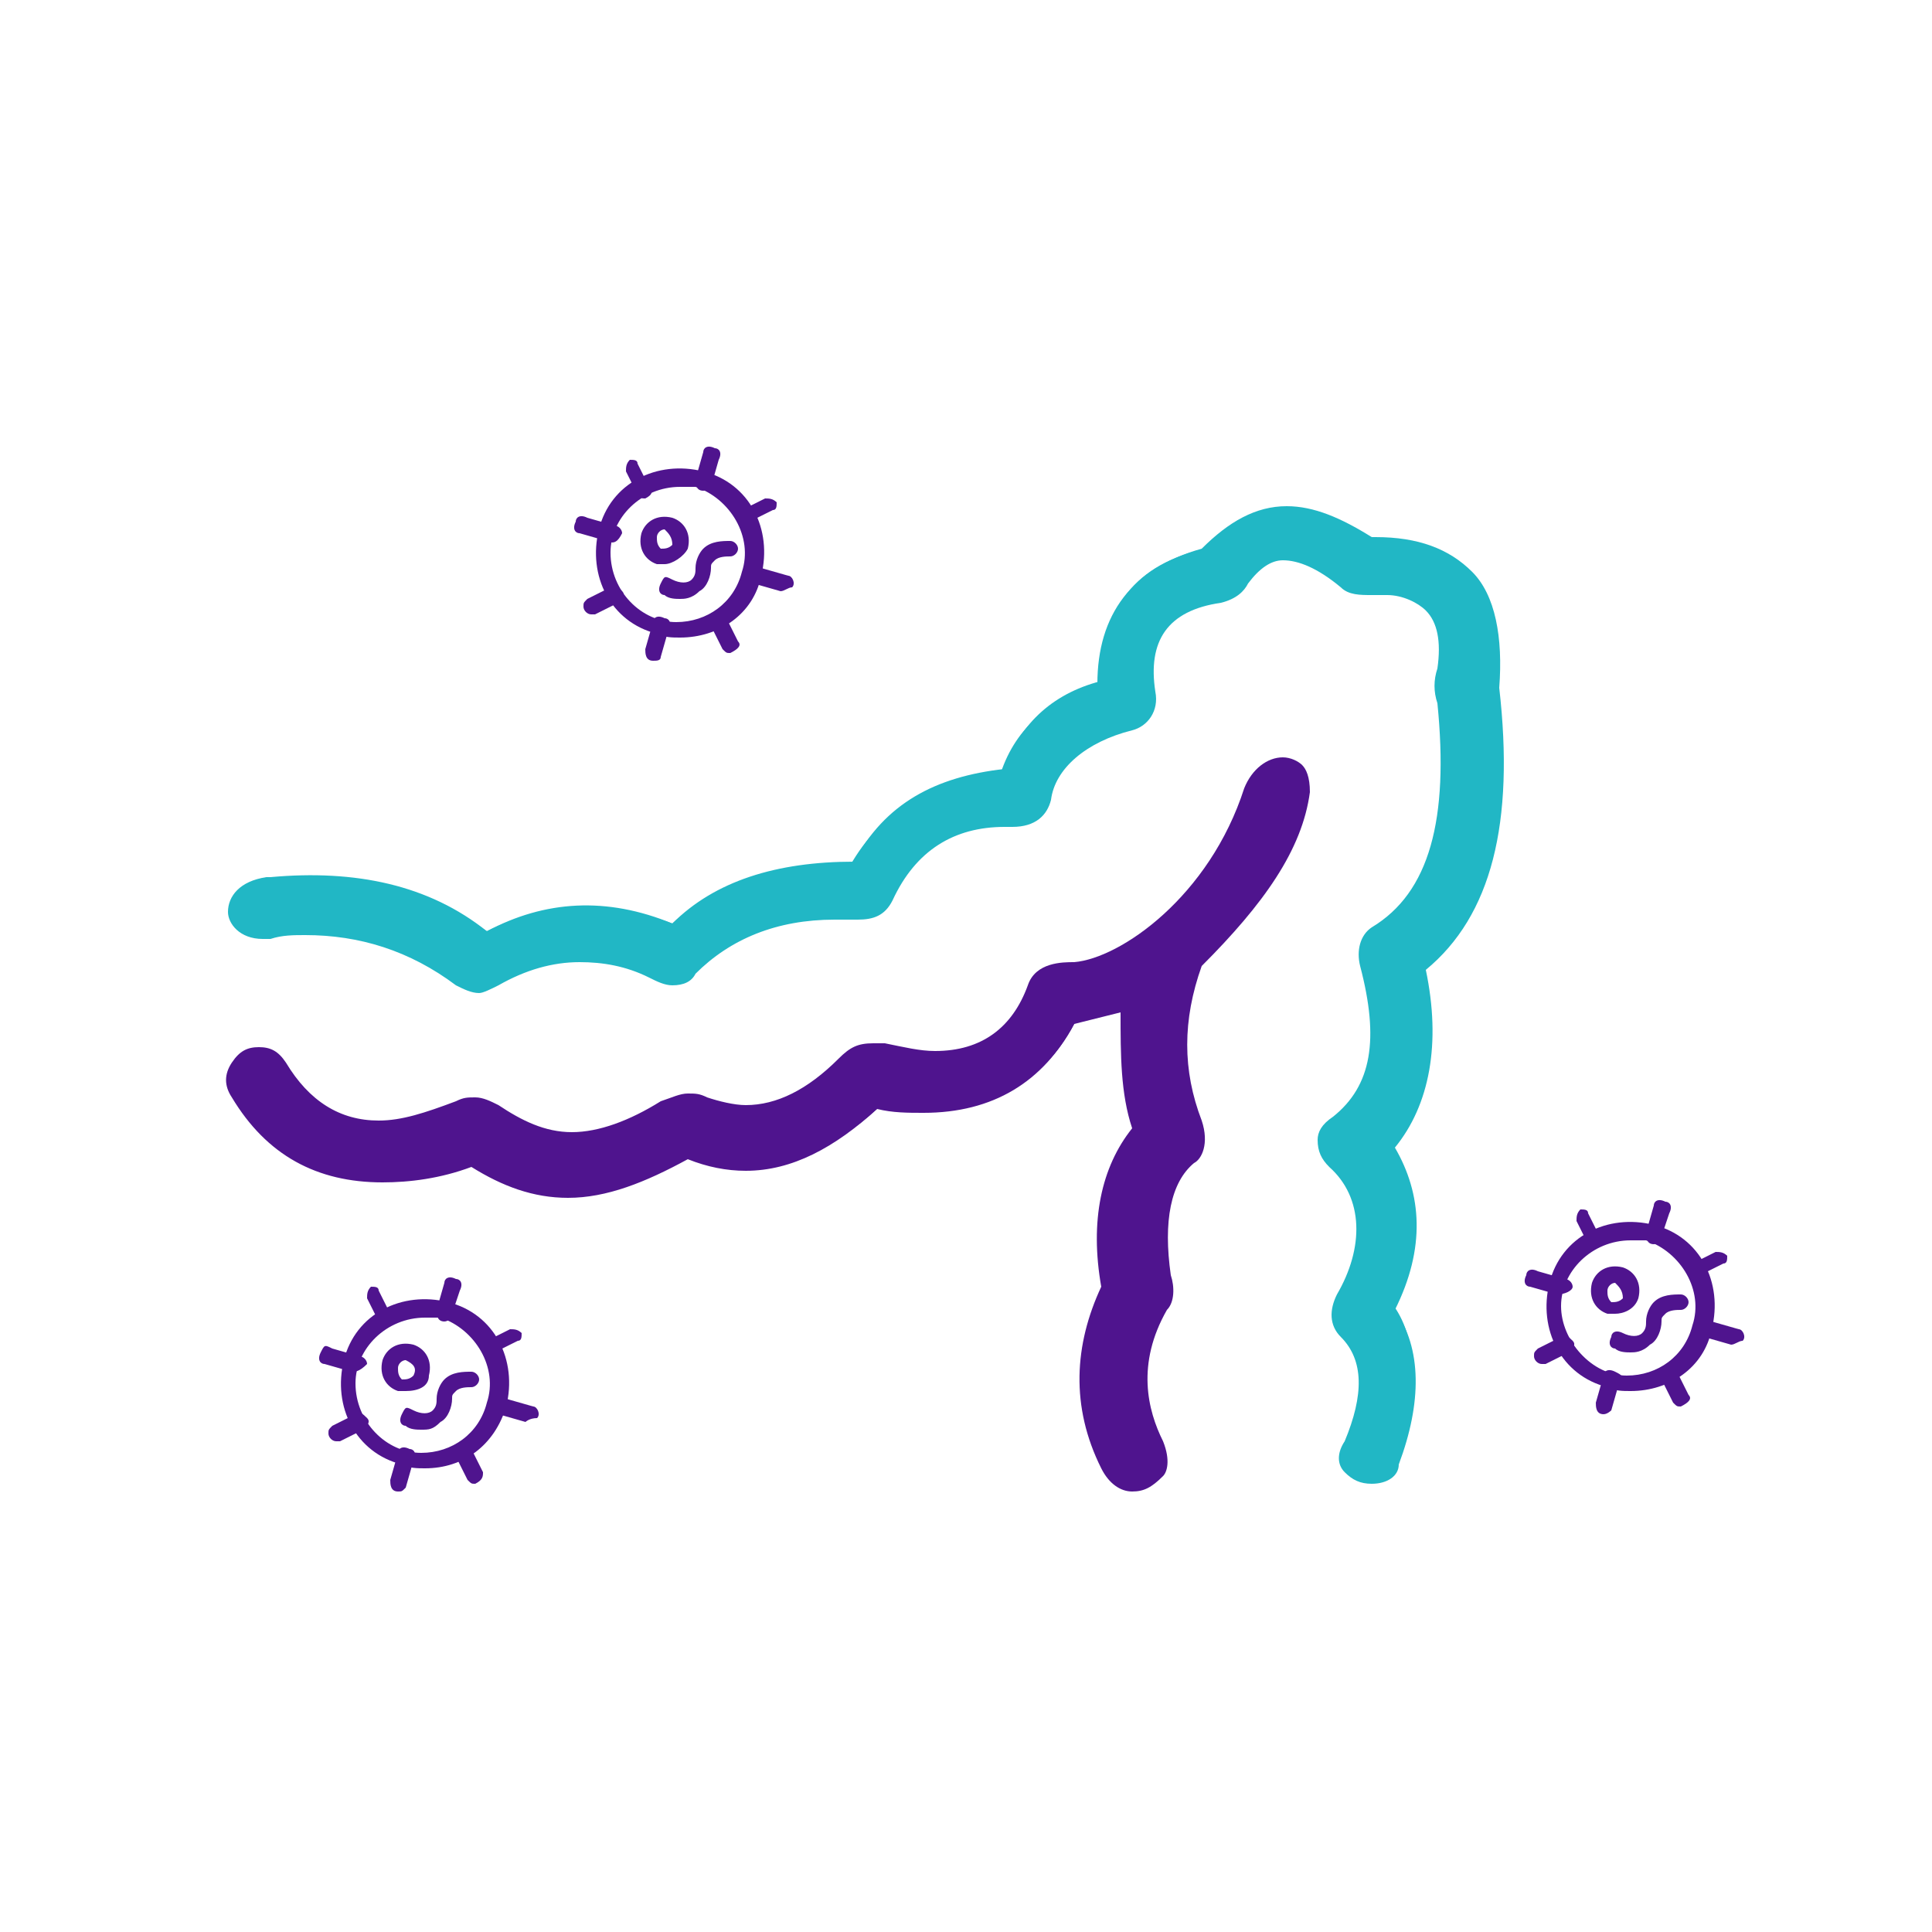 <?xml version="1.0" encoding="utf-8"?>
<!-- Generator: Adobe Illustrator 24.0.1, SVG Export Plug-In . SVG Version: 6.00 Build 0)  -->
<svg version="1.1" id="图层_1" xmlns="http://www.w3.org/2000/svg" xmlns:xlink="http://www.w3.org/1999/xlink" x="0px" y="0px"
	 viewBox="0 0 50 50" style="enable-background:new 0 0 50 50;" xml:space="preserve">
<style type="text/css">
	.st0{fill:#4F148E;}
	.st1{fill:#21B7C5;}
</style>
<g>
	<path class="st0" d="M29.3,38.6c-0.3,0-0.6-0.2-0.8-0.6c-0.8-1.6-0.7-3.2,0-4.7c-0.3-1.7,0-3.1,0.8-4.1c-0.3-0.9-0.3-1.9-0.3-3
		c-0.4,0.1-0.8,0.2-1.2,0.3c-0.8,1.5-2.1,2.3-3.9,2.3c-0.4,0-0.8,0-1.2-0.1c-1.1,1-2.2,1.6-3.4,1.6c-0.5,0-1-0.1-1.5-0.3
		c-1.1,0.6-2.1,1-3.1,1c-0.9,0-1.7-0.3-2.5-0.8c-0.8,0.3-1.6,0.4-2.3,0.4c-1.7,0-3-0.7-3.9-2.2c-0.2-0.3-0.2-0.6,0-0.9
		c0.2-0.3,0.4-0.4,0.7-0.4c0.3,0,0.5,0.1,0.7,0.4c0.6,1,1.4,1.5,2.4,1.5c0.6,0,1.2-0.2,2-0.5c0.2-0.1,0.3-0.1,0.5-0.1
		c0.2,0,0.4,0.1,0.6,0.2c0.6,0.4,1.2,0.7,1.9,0.7c0.7,0,1.5-0.3,2.3-0.8c0.3-0.1,0.5-0.2,0.7-0.2c0.2,0,0.3,0,0.5,0.1
		c0.3,0.1,0.7,0.2,1,0.2c0.8,0,1.6-0.4,2.4-1.2c0.3-0.3,0.5-0.4,0.9-0.4c0.1,0,0.2,0,0.3,0c0.5,0.1,0.9,0.2,1.3,0.2
		c1.2,0,2-0.6,2.4-1.7c0.2-0.6,0.9-0.6,1.2-0.6c1.2-0.1,3.5-1.7,4.4-4.5c0.2-0.5,0.6-0.8,1-0.8c0.2,0,0.4,0.1,0.5,0.2
		c0.1,0.1,0.2,0.3,0.2,0.7c-0.2,1.5-1.2,2.9-2.8,4.5c-0.5,1.4-0.5,2.7,0,4c0.2,0.6,0,1-0.2,1.1l0,0c-0.6,0.5-0.8,1.5-0.6,2.9
		c0.1,0.3,0.1,0.7-0.1,0.9c-0.8,1.4-0.5,2.6-0.1,3.4c0.2,0.5,0.1,0.8,0,0.9C29.8,38.5,29.6,38.6,29.3,38.6z"/>
	<path class="st0" d="M6.3,28.3c-0.4-0.7,0.6-1.4,1.1-0.7c1.1,1.6,2.4,1.9,4.6,1.1c0.4-0.2,0.6-0.1,0.9,0.1c1.3,0.9,2.7,0.9,4.4-0.1
		c0.4-0.2,0.6-0.2,1-0.1c1.2,0.5,2.4,0.1,3.6-1.1c0.3-0.3,0.6-0.4,1-0.3c2.1,0.5,3.3-0.1,3.9-1.7c0.1-0.4,0.6-0.4,1-0.4
		c1.2-0.1,3.6-1.7,4.6-4.6c0.3-0.9,1.4-0.9,1.2,0.1c-0.2,1.6-1.3,3-2.8,4.4c-0.5,1.5-0.5,2.9-0.1,4.2c0.1,0.4,0.1,0.7-0.1,0.9
		C30,30.5,29.8,31.5,30,33c0.1,0.3,0.1,0.6-0.1,0.8c-0.7,1.2-0.7,2.5-0.1,3.6c0.4,0.9-0.7,1.4-1.1,0.6c-0.7-1.6-0.7-3.2,0.1-4.6
		c-0.3-1.8,0-3.2,0.8-4.1c-0.3-1.1-0.4-2.2-0.2-3.4c-0.5,0.2-1,0.3-1.5,0.4c-0.9,1.9-2.6,2.6-5,2.2c-1.5,1.5-3.1,1.9-4.9,1.3
		c-2,1.2-3.9,1.3-5.6,0.2C9.6,30.8,7.6,30.3,6.3,28.3L6.3,28.3z"/>
	<path class="st1" d="M35.5,38.4c-0.3,0-0.5-0.1-0.7-0.3c-0.2-0.2-0.2-0.5,0-0.8c0.5-1.2,0.5-2.1-0.1-2.7c-0.3-0.3-0.3-0.7-0.1-1.1
		c0.7-1.2,0.7-2.5-0.2-3.3c-0.2-0.2-0.3-0.4-0.3-0.7c0-0.2,0.1-0.4,0.4-0.6c1-0.8,1.2-2,0.7-3.9c-0.1-0.4,0-0.8,0.3-1
		c1.5-0.9,2-2.8,1.7-5.8c-0.1-0.3-0.1-0.6,0-0.9c0.1-0.7,0-1.2-0.3-1.5c-0.2-0.2-0.6-0.4-1-0.4c-0.1,0-0.2,0-0.3,0c0,0,0,0-0.1,0
		c-0.3,0-0.6,0-0.8-0.2c-0.6-0.5-1.1-0.7-1.5-0.7c-0.3,0-0.6,0.2-0.9,0.6c-0.1,0.2-0.3,0.4-0.7,0.5c-1.4,0.2-1.9,1-1.7,2.3
		c0.1,0.5-0.2,0.9-0.6,1c-1.2,0.3-2,1-2.1,1.8c-0.1,0.4-0.4,0.7-1,0.7c-0.1,0-0.1,0-0.2,0c-1.3,0-2.3,0.6-2.9,1.9
		c-0.2,0.4-0.5,0.5-0.9,0.5c-0.2,0-0.4,0-0.6,0c-1.5,0-2.7,0.5-3.6,1.4c-0.1,0.2-0.3,0.3-0.6,0.3c-0.2,0-0.4-0.1-0.6-0.2
		c-0.6-0.3-1.2-0.4-1.8-0.4c-0.7,0-1.4,0.2-2.1,0.6c-0.2,0.1-0.4,0.2-0.5,0.2c-0.2,0-0.4-0.1-0.6-0.2c-1.2-0.9-2.5-1.3-3.9-1.3
		c-0.3,0-0.6,0-0.9,0.1c-0.1,0-0.2,0-0.2,0c-0.6,0-0.9-0.4-0.9-0.7c0-0.4,0.3-0.8,1-0.9c0.3,0,0.7,0,1,0c1.9,0,3.4,0.5,4.7,1.4
		c0.8-0.4,1.6-0.6,2.5-0.6c0.7,0,1.5,0.1,2.3,0.4c1.1-1,2.6-1.5,4.4-1.5c0.1,0,0.1,0,0.2,0c0.8-1.4,2.1-2.2,3.9-2.4
		c0.4-1.2,1.3-1.9,2.5-2.3c0-1.8,0.9-3,2.7-3.5c0.7-0.7,1.4-1.1,2.2-1.1c0.7,0,1.4,0.3,2.2,0.8c0,0,0.1,0,0.1,0
		c1.1,0,1.9,0.3,2.5,0.9c0.6,0.6,0.8,1.7,0.7,3c0.4,3.5-0.2,5.9-1.9,7.3c0.4,1.9,0.1,3.5-0.8,4.6c0.7,1.2,0.8,2.6,0,4.2
		c0.7,1,0.7,2.4,0.1,4C36.2,38.2,35.9,38.4,35.5,38.4z"/>
	<path class="st1" d="M7,22.7c2.2-0.2,4.1,0.2,5.6,1.4c1.5-0.8,3.1-0.9,4.8-0.2c1.1-1.1,2.7-1.6,4.7-1.6c0.8-1.5,2.1-2.2,3.9-2.4
		c0.4-1.2,1.3-2,2.6-2.3c-0.1-1.9,0.8-3,2.6-3.4c1.2-1.3,2.6-1.4,4.3-0.2c2.4-0.1,3.4,1.2,3.1,3.7c0.4,3.5-0.2,5.9-1.9,7.2
		c0.4,2,0.1,3.6-0.8,4.6c0.8,1.2,0.8,2.6,0.1,4.2c0.7,0.9,0.7,2.2,0.1,3.9c-0.3,0.9-1.5,0.4-1.1-0.4c0.5-1.2,0.5-2.2-0.1-2.9
		c-0.2-0.2-0.2-0.6-0.1-0.9c0.7-1.2,0.7-2.7-0.2-3.6c-0.3-0.3-0.3-0.7,0.1-0.9c1.1-0.8,1.3-2.1,0.7-4.1c-0.1-0.4,0-0.6,0.2-0.8
		c1.4-0.9,2.1-2.7,1.7-6c-0.1-0.3-0.1-0.6,0-0.8c0.2-1.5-0.4-2.2-1.8-2.1c-0.3,0-0.6,0-0.7-0.1c-1.2-0.9-1.9-1.1-2.6-0.1
		c-0.1,0.2-0.2,0.4-0.6,0.4c-1.4,0.2-2.1,1.1-1.9,2.5c0.1,0.4-0.1,0.7-0.4,0.7c-1.2,0.3-2.1,1-2.2,2c-0.1,0.4-0.4,0.5-0.8,0.5
		c-1.6-0.1-2.6,0.6-3.3,2c-0.1,0.3-0.4,0.4-0.7,0.4c-1.9-0.1-3.3,0.4-4.2,1.4c-0.2,0.3-0.6,0.2-0.9,0.1c-1.4-0.7-2.8-0.6-4.1,0.2
		c-0.3,0.2-0.6,0.2-0.9-0.1c-1.4-1.1-3-1.6-4.9-1.3C5.9,24.2,5.8,22.8,7,22.7z"/>
	<g>
		<path class="st0" d="M17.2,14.6c-0.1,0-0.1,0-0.2,0c-0.3-0.1-0.5-0.4-0.4-0.8c0,0,0,0,0,0c0.1-0.3,0.4-0.5,0.8-0.4c0,0,0,0,0,0
			c0.3,0.1,0.5,0.4,0.4,0.8C17.7,14.4,17.4,14.6,17.2,14.6z M17.2,13.7c-0.1,0-0.2,0.1-0.2,0.2c0,0.1,0,0.2,0.1,0.3
			c0.1,0,0.2,0,0.3-0.1C17.4,13.9,17.3,13.8,17.2,13.7C17.2,13.7,17.2,13.7,17.2,13.7L17.2,13.7z M18.2,12.7
			C18.1,12.7,18.1,12.7,18.2,12.7c-0.2,0-0.2-0.2-0.2-0.3l0.2-0.7c0-0.1,0.1-0.2,0.3-0.1c0.1,0,0.2,0.1,0.1,0.3l0,0l-0.2,0.7
			C18.3,12.6,18.3,12.7,18.2,12.7z M16.9,17.1C16.9,17.1,16.9,17.1,16.9,17.1c-0.2,0-0.2-0.2-0.2-0.3l0.2-0.7c0-0.1,0.1-0.2,0.3-0.1
			c0.1,0,0.2,0.1,0.1,0.3l0,0L17.1,17C17.1,17.1,17,17.1,16.9,17.1L16.9,17.1z M16.7,12.9c-0.1,0-0.1,0-0.2-0.1l-0.3-0.6
			c0-0.1,0-0.2,0.1-0.3c0.1,0,0.2,0,0.2,0.1l0.3,0.6C16.9,12.7,16.9,12.8,16.7,12.9C16.7,12.9,16.7,12.9,16.7,12.9z M18.9,16.9
			c-0.1,0-0.1,0-0.2-0.1l-0.3-0.6c-0.1-0.1,0-0.2,0.1-0.3c0.1-0.1,0.2,0,0.3,0.1l0.3,0.6C19.2,16.7,19.1,16.8,18.9,16.9
			C19,16.9,19,16.9,18.9,16.9L18.9,16.9z M15.7,14C15.7,14,15.7,14,15.7,14L15,13.8c-0.1,0-0.2-0.1-0.1-0.3c0-0.1,0.1-0.2,0.3-0.1
			l0,0l0.7,0.2c0.1,0,0.2,0.1,0.2,0.2C16,14,15.9,14.1,15.7,14L15.7,14L15.7,14z M20.2,15.3C20.2,15.3,20.2,15.3,20.2,15.3l-0.7-0.2
			c-0.1,0-0.2-0.1-0.1-0.3c0-0.1,0.1-0.2,0.3-0.1l0,0l0.7,0.2c0.1,0,0.2,0.2,0.1,0.3C20.4,15.2,20.3,15.3,20.2,15.3L20.2,15.3z
			 M15.3,15.9c-0.1,0-0.2-0.1-0.2-0.2c0-0.1,0-0.1,0.1-0.2l0.6-0.3c0.1-0.1,0.2,0,0.3,0.1c0.1,0.1,0,0.2-0.1,0.3l-0.6,0.3
			C15.4,15.9,15.3,15.9,15.3,15.9z M19.3,13.6c-0.1,0-0.2-0.1-0.2-0.2c0-0.1,0-0.1,0.1-0.2l0.6-0.3c0.1,0,0.2,0,0.3,0.1
			c0,0.1,0,0.2-0.1,0.2l-0.6,0.3C19.4,13.6,19.4,13.6,19.3,13.6z"/>
		<path class="st0" d="M17.6,16.5c-0.2,0-0.4,0-0.6-0.1c-1.2-0.3-1.8-1.5-1.5-2.7c0.3-1.2,1.5-1.8,2.7-1.5c1.2,0.3,1.8,1.5,1.5,2.7
			c0,0,0,0,0,0C19.5,15.9,18.6,16.5,17.6,16.5z M17.6,12.6c-1,0-1.8,0.8-1.8,1.7c0,1,0.8,1.8,1.7,1.8c0.8,0,1.5-0.5,1.7-1.3
			c0.3-0.9-0.3-1.9-1.2-2.2C18,12.6,17.8,12.6,17.6,12.6z"/>
		<path class="st0" d="M17.6,15.5c-0.1,0-0.3,0-0.4-0.1c-0.1,0-0.2-0.1-0.1-0.3s0.1-0.2,0.3-0.1c0.2,0.1,0.4,0.1,0.5,0
			c0.1-0.1,0.1-0.2,0.1-0.3c0-0.2,0.1-0.4,0.2-0.5c0.2-0.2,0.5-0.2,0.7-0.2c0.1,0,0.2,0.1,0.2,0.2c0,0.1-0.1,0.2-0.2,0.2l0,0
			c-0.1,0-0.3,0-0.4,0.1c-0.1,0.1-0.1,0.1-0.1,0.2c0,0.2-0.1,0.5-0.3,0.6C17.9,15.5,17.7,15.5,17.6,15.5z"/>
	</g>
	<g>
		<path class="st0" d="M10.5,36c-0.1,0-0.1,0-0.2,0c-0.3-0.1-0.5-0.4-0.4-0.8c0,0,0,0,0,0c0.1-0.3,0.4-0.5,0.8-0.4c0,0,0,0,0,0
			c0.3,0.1,0.5,0.4,0.4,0.8C11.1,35.9,10.8,36,10.5,36z M10.5,35.2c-0.1,0-0.2,0.1-0.2,0.2c0,0.1,0,0.2,0.1,0.3c0.1,0,0.2,0,0.3-0.1
			C10.8,35.4,10.7,35.3,10.5,35.2C10.6,35.2,10.5,35.2,10.5,35.2L10.5,35.2z M11.5,34.2C11.5,34.2,11.5,34.2,11.5,34.2
			c-0.2,0-0.2-0.2-0.2-0.3l0.2-0.7c0-0.1,0.1-0.2,0.3-0.1c0.1,0,0.2,0.1,0.1,0.3l0,0L11.7,34C11.7,34.1,11.6,34.2,11.5,34.2z
			 M10.3,38.6C10.2,38.6,10.2,38.6,10.3,38.6c-0.2,0-0.2-0.2-0.2-0.3l0.2-0.7c0-0.1,0.1-0.2,0.3-0.1c0.1,0,0.2,0.1,0.1,0.3l0,0
			l-0.2,0.7C10.4,38.6,10.4,38.6,10.3,38.6L10.3,38.6z M10,34.3c-0.1,0-0.1,0-0.2-0.1l-0.3-0.6c0-0.1,0-0.2,0.1-0.3
			c0.1,0,0.2,0,0.2,0.1l0.3,0.6C10.3,34.1,10.2,34.2,10,34.3C10.1,34.3,10.1,34.3,10,34.3z M12.3,38.4c-0.1,0-0.1,0-0.2-0.1
			l-0.3-0.6c-0.1-0.1,0-0.2,0.1-0.3c0.1-0.1,0.2,0,0.3,0.1l0.3,0.6C12.5,38.2,12.5,38.3,12.3,38.4C12.4,38.4,12.3,38.4,12.3,38.4
			L12.3,38.4z M9.1,35.5C9.1,35.5,9.1,35.5,9.1,35.5l-0.7-0.2c-0.1,0-0.2-0.1-0.1-0.3s0.1-0.2,0.3-0.1l0,0l0.7,0.2
			c0.1,0,0.2,0.1,0.2,0.2C9.3,35.5,9.2,35.5,9.1,35.5L9.1,35.5L9.1,35.5z M13.6,36.8C13.5,36.8,13.5,36.8,13.6,36.8l-0.7-0.2
			c-0.1,0-0.2-0.1-0.1-0.3c0-0.1,0.1-0.2,0.3-0.1l0,0l0.7,0.2c0.1,0,0.2,0.2,0.1,0.3C13.7,36.7,13.6,36.8,13.6,36.8L13.6,36.8z
			 M8.7,37.3c-0.1,0-0.2-0.1-0.2-0.2c0-0.1,0-0.1,0.1-0.2l0.6-0.3c0.1-0.1,0.2,0,0.3,0.1c0.1,0.1,0,0.2-0.1,0.3l-0.6,0.3
			C8.7,37.3,8.7,37.3,8.7,37.3z M12.7,35.1c-0.1,0-0.2-0.1-0.2-0.2c0-0.1,0-0.1,0.1-0.2l0.6-0.3c0.1,0,0.2,0,0.3,0.1
			c0,0.1,0,0.2-0.1,0.2l-0.6,0.3C12.8,35.1,12.7,35.1,12.7,35.1z"/>
		<path class="st0" d="M11,38c-0.2,0-0.4,0-0.6-0.1c-1.2-0.3-1.8-1.5-1.5-2.7c0.3-1.2,1.5-1.8,2.7-1.5c1.2,0.3,1.8,1.5,1.5,2.7
			c0,0,0,0,0,0C12.8,37.4,12,38,11,38z M11,34.1c-1,0-1.8,0.8-1.8,1.7c0,1,0.8,1.8,1.7,1.8c0.8,0,1.5-0.5,1.7-1.3
			c0.3-0.9-0.3-1.9-1.2-2.2C11.3,34.1,11.2,34.1,11,34.1z"/>
		<path class="st0" d="M10.9,37c-0.1,0-0.3,0-0.4-0.1c-0.1,0-0.2-0.1-0.1-0.3s0.1-0.2,0.3-0.1c0.2,0.1,0.4,0.1,0.5,0
			c0.1-0.1,0.1-0.2,0.1-0.3c0-0.2,0.1-0.4,0.2-0.5c0.2-0.2,0.5-0.2,0.7-0.2c0.1,0,0.2,0.1,0.2,0.2c0,0.1-0.1,0.2-0.2,0.2l0,0
			c-0.1,0-0.3,0-0.4,0.1c-0.1,0.1-0.1,0.1-0.1,0.2c0,0.2-0.1,0.5-0.3,0.6C11.2,37,11.1,37,10.9,37z"/>
	</g>
	<g>
		<path class="st0" d="M41.8,34c-0.1,0-0.1,0-0.2,0c-0.3-0.1-0.5-0.4-0.4-0.8c0,0,0,0,0,0c0.1-0.3,0.4-0.5,0.8-0.4c0,0,0,0,0,0
			c0.3,0.1,0.5,0.4,0.4,0.8C42.3,33.9,42,34,41.8,34z M41.8,33.2c-0.1,0-0.2,0.1-0.2,0.2c0,0.1,0,0.2,0.1,0.3c0.1,0,0.2,0,0.3-0.1
			C42,33.4,41.9,33.3,41.8,33.2C41.8,33.2,41.8,33.2,41.8,33.2L41.8,33.2z M42.8,32.2C42.7,32.2,42.7,32.2,42.8,32.2
			c-0.2,0-0.2-0.2-0.2-0.3l0.2-0.7c0-0.1,0.1-0.2,0.3-0.1c0.1,0,0.2,0.1,0.1,0.3l0,0L43,32C42.9,32.1,42.9,32.2,42.8,32.2z
			 M41.5,36.6C41.5,36.6,41.5,36.6,41.5,36.6c-0.2,0-0.2-0.2-0.2-0.3l0.2-0.7c0-0.1,0.1-0.2,0.3-0.1s0.2,0.1,0.1,0.3l0,0l-0.2,0.7
			C41.7,36.5,41.6,36.6,41.5,36.6L41.5,36.6z M41.3,32.3c-0.1,0-0.1,0-0.2-0.1l-0.3-0.6c0-0.1,0-0.2,0.1-0.3c0.1,0,0.2,0,0.2,0.1
			l0.3,0.6C41.5,32.1,41.5,32.2,41.3,32.3C41.3,32.3,41.3,32.3,41.3,32.3z M43.5,36.4c-0.1,0-0.1,0-0.2-0.1L43,35.7
			c-0.1-0.1,0-0.2,0.1-0.3c0.1-0.1,0.2,0,0.3,0.1l0.3,0.6C43.8,36.2,43.7,36.3,43.5,36.4C43.6,36.4,43.6,36.4,43.5,36.4L43.5,36.4z
			 M40.3,33.5C40.3,33.5,40.3,33.5,40.3,33.5l-0.7-0.2c-0.1,0-0.2-0.1-0.1-0.3c0-0.1,0.1-0.2,0.3-0.1l0,0l0.7,0.2
			c0.1,0,0.2,0.1,0.2,0.2S40.5,33.5,40.3,33.5L40.3,33.5L40.3,33.5z M44.8,34.8C44.8,34.8,44.8,34.8,44.8,34.8l-0.7-0.2
			c-0.1,0-0.2-0.1-0.1-0.3c0-0.1,0.1-0.2,0.3-0.1l0,0l0.7,0.2c0.1,0,0.2,0.2,0.1,0.3C45,34.7,44.9,34.8,44.8,34.8L44.8,34.8z
			 M39.9,35.3c-0.1,0-0.2-0.1-0.2-0.2c0-0.1,0-0.1,0.1-0.2l0.6-0.3c0.1-0.1,0.2,0,0.3,0.1c0.1,0.1,0,0.2-0.1,0.3L40,35.3
			C40,35.3,39.9,35.3,39.9,35.3z M43.9,33.1c-0.1,0-0.2-0.1-0.2-0.2c0-0.1,0-0.1,0.1-0.2l0.6-0.3c0.1,0,0.2,0,0.3,0.1
			c0,0.1,0,0.2-0.1,0.2l-0.6,0.3C44,33.1,44,33.1,43.9,33.1z"/>
		<path class="st0" d="M42.2,36c-0.2,0-0.4,0-0.6-0.1c-1.2-0.3-1.8-1.5-1.5-2.7c0.3-1.2,1.5-1.8,2.7-1.5c1.2,0.3,1.8,1.5,1.5,2.7
			c0,0,0,0,0,0C44.1,35.4,43.2,36,42.2,36z M42.2,32.1c-1,0-1.8,0.8-1.8,1.7s0.8,1.8,1.7,1.8c0.8,0,1.5-0.5,1.7-1.3
			c0.3-0.9-0.3-1.9-1.2-2.2C42.6,32.1,42.4,32.1,42.2,32.1z"/>
		<path class="st0" d="M42.2,35c-0.1,0-0.3,0-0.4-0.1c-0.1,0-0.2-0.1-0.1-0.3c0-0.1,0.1-0.2,0.3-0.1c0.2,0.1,0.4,0.1,0.5,0
			c0.1-0.1,0.1-0.2,0.1-0.3c0-0.2,0.1-0.4,0.2-0.5c0.2-0.2,0.5-0.2,0.7-0.2c0.1,0,0.2,0.1,0.2,0.2s-0.1,0.2-0.2,0.2l0,0
			c-0.1,0-0.3,0-0.4,0.1c-0.1,0.1-0.1,0.1-0.1,0.2c0,0.2-0.1,0.5-0.3,0.6C42.5,35,42.3,35,42.2,35z"/>
	</g>
</g>
</svg>

